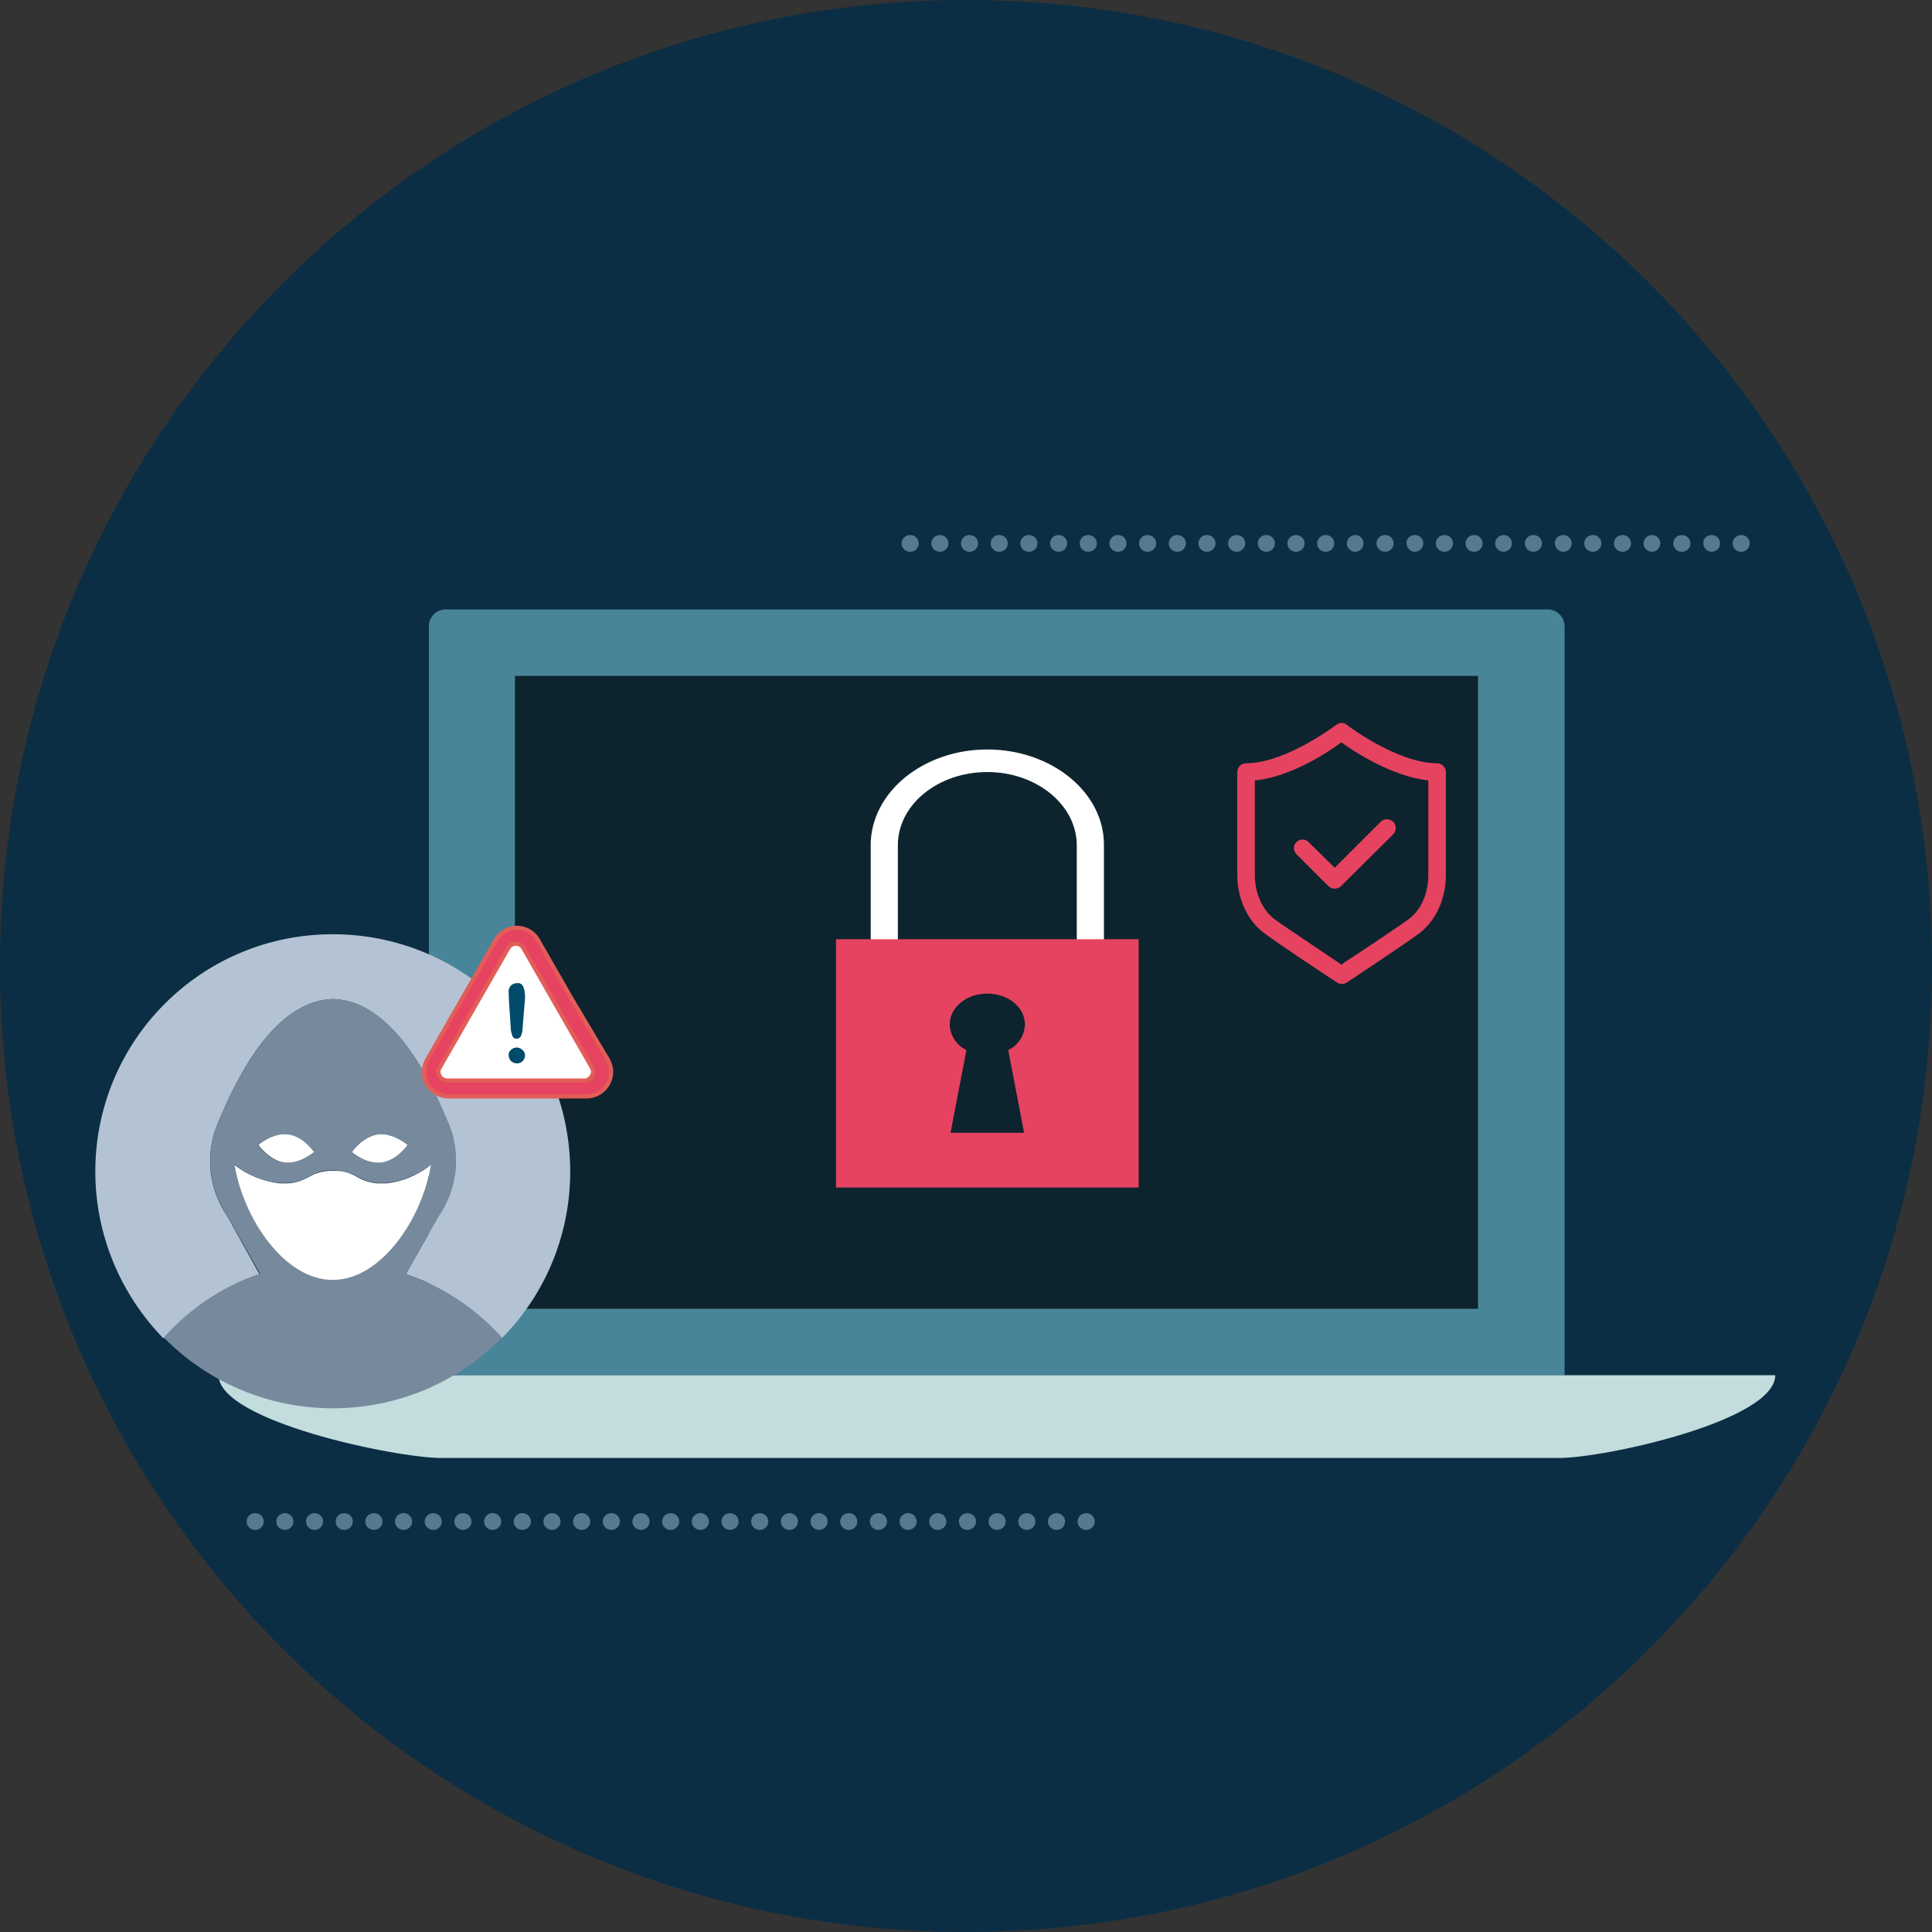 <?xml version="1.0" encoding="UTF-8"?> <!-- Generator: Adobe Illustrator 25.0.1, SVG Export Plug-In . SVG Version: 6.00 Build 0) --> <svg xmlns="http://www.w3.org/2000/svg" xmlns:xlink="http://www.w3.org/1999/xlink" id="Layer_1" x="0px" y="0px" width="462.2px" height="462.2px" viewBox="0 0 462.2 462.2" style="enable-background:new 0 0 462.2 462.2;" xml:space="preserve"><rect x="0" y="0" width="462.2" height="462.2" fill="#333333" stroke="none"/> <style type="text/css"> .st0{fill:#0B2E44;} .st1{fill:#488599;} .st2{fill:#0D242E;} .st3{fill:#C3DCDE;} .st4{fill:#FFFFFF;} .st5{fill:#E64360;} .st6{fill:#B4C3D3;} .st7{fill:#778A9D;} .st8{fill:#E64360;stroke:#E35D58;stroke-miterlimit:10;} .st9{fill:#004B69;} .st10{opacity:0.5;} .st11{fill:#A2C3DC;} </style> <path id="header-image-no-diagonal-1_1x-a" class="st0" d="M231.1,0L231.1,0c127.6,0,231.1,103.5,231.1,231.1l0,0 c0,127.6-103.5,231.1-231.1,231.1l0,0C103.5,462.2,0,358.7,0,231.1l0,0C0,103.5,103.5,0,231.1,0z"></path> <path class="st1" d="M370.3,145.8H106.6c-2.2,0-4,1.8-4,4V329h271.7V149.9C374.3,147.6,372.5,145.8,370.3,145.8 C370.3,145.8,370.3,145.8,370.3,145.8z"></path> <rect x="123.2" y="161.7" class="st2" width="230.4" height="151.4"></rect> <path class="st3" d="M105.6,348.8H373c10.9,0,51.7-8.9,51.7-19.8H52.3C52.3,340,94.7,348.8,105.6,348.8z"></path> <path class="st4" d="M236.2,179.3c-15.4,0-27.9,10.3-27.9,22.9v25.7c0.3,1.8,2.1,3,3.9,2.6c1.3-0.3,2.4-1.3,2.6-2.6v-25.7 c0-9.7,9.6-17.5,21.4-17.5s21.4,7.9,21.4,17.5v30.5c0.3,1.8,2.1,3,3.9,2.6c1.3-0.3,2.4-1.3,2.6-2.6v-30.5 C264.2,189.6,251.6,179.3,236.2,179.3z"></path> <rect x="200" y="224.7" class="st5" width="72.4" height="59.4"></rect> <path class="st2" d="M245.2,245.1c0-4.1-4-7.4-9-7.4s-9,3.3-9,7.4c0.1,2.6,1.6,5,4,6.1l-3.8,19.8H245l-3.8-19.8 C243.6,250.1,245.1,247.7,245.2,245.1z"></path> <path class="st6" d="M79.6,223.5c-31.4,0-56.8,25.4-56.8,56.8c0,14.9,5.9,29.2,16.3,39.9c6.2-7,14.1-12.3,23-15.3L54.4,291 c-3.8-5.5-5.1-12.4-3.4-19c0.2-0.9,0.5-1.7,0.8-2.5c5.5-13.7,14.6-30.1,27.9-30.5c13.2,0.4,22.4,16.8,27.9,30.5 c0.3,0.8,0.6,1.7,0.8,2.5c1.6,6.5,0.4,13.4-3.5,19l-7.8,13.8c8.9,3,16.8,8.3,23,15.3c22-22.3,21.7-58.3-0.6-80.3 C108.9,229.3,94.6,223.5,79.6,223.5L79.6,223.5z"></path> <path class="st7" d="M97.1,304.8l7.8-13.8c3.8-5.5,5.1-12.4,3.5-19c-0.2-0.9-0.5-1.7-0.8-2.5c-5.5-13.7-14.6-30.1-27.9-30.5 c-13.2,0.4-22.4,16.8-27.9,30.5c-0.3,0.8-0.6,1.7-0.8,2.5c-1.6,6.5-0.4,13.4,3.4,18.9l7.8,13.8c-8.9,3-16.8,8.3-23,15.3 c22,22.3,57.9,22.6,80.3,0.6c0.2-0.2,0.4-0.4,0.6-0.6C113.8,313.1,105.9,307.8,97.1,304.8z M90.4,271.4c3.7-0.5,7.1,2.5,7.1,2.5 s-2.6,3.7-6.2,4.2s-7.1-2.5-7.1-2.5S86.7,271.8,90.4,271.4z M68.8,271.4c3.7,0.5,6.2,4.2,6.2,4.2s-3.4,3-7.1,2.5s-6.2-4.2-6.2-4.2 S65.2,270.9,68.8,271.4L68.8,271.4z M79.6,306.1c-11.7,0-21.4-14.9-23.5-27.5c3.1,2.4,6.8,4,10.7,4.4h2.1c1.8-0.1,3.6-0.7,5.1-1.6 c1.5-0.9,3.2-1.4,4.9-1.4v0c0.2,0,0.5,0,0.7,0s0.5,0,0.8,0v0c1.7,0.1,3.4,0.5,4.9,1.4c1.6,0.9,3.3,1.5,5.1,1.6h2.1 c3.9-0.5,7.6-2,10.7-4.4C101,291.3,91.3,306.1,79.6,306.1L79.6,306.1z"></path> <path class="st4" d="M90.4,283.1c-1.8-0.1-3.6-0.7-5.1-1.6c-1.5-0.9-3.2-1.4-4.9-1.4v0c-0.2,0-0.5,0-0.8,0s-0.5,0-0.7,0v0 c-1.7,0.1-3.4,0.5-4.9,1.4c-1.6,0.9-3.3,1.5-5.1,1.6h-2.1c-3.9-0.5-7.6-2-10.7-4.4c2.1,12.6,11.8,27.5,23.5,27.5 s21.5-14.9,23.5-27.5c-3.1,2.4-6.8,4-10.7,4.4H90.4z"></path> <path class="st4" d="M68.9,271.4c-3.7-0.5-7.1,2.5-7.1,2.5s2.6,3.7,6.2,4.2s7.1-2.5,7.1-2.5S72.5,271.8,68.9,271.4z"></path> <path class="st4" d="M90.4,271.4c-3.7,0.5-6.2,4.2-6.2,4.2s3.4,3,7.1,2.5s6.2-4.2,6.2-4.2S94,270.9,90.4,271.4z"></path> <path class="st5" d="M321,235.4c-0.4,0-0.8-0.1-1.2-0.4l-2.3-1.5c-1.2-0.8-11.5-7.6-15.1-10.3c-4-3-6.4-8.2-6.4-14v-24.5 c0-1.1,0.9-2.1,2.1-2.1c9.6,0,21.5-9.2,21.6-9.2c0.7-0.6,1.8-0.6,2.5,0l0,0c0.1,0.1,12.1,9.2,21.6,9.2c1.1,0,2.1,0.9,2.1,2.1v0v24.6 c0,5.8-2.4,11-6.4,14c-3.6,2.7-14,9.5-15.1,10.3l-2.3,1.5C321.8,235.3,321.4,235.4,321,235.4z M300.2,186.7v22.6 c0,4.4,1.8,8.4,4.7,10.6c3.6,2.6,14.5,9.8,14.9,10.1l1.1,0.8l1.1-0.8c0.5-0.3,11.4-7.5,15-10.1c3-2.2,4.7-6.2,4.7-10.6v-22.6 c-8.5-0.9-17.5-6.7-20.8-9.1C317.7,180,308.7,185.9,300.2,186.7L300.2,186.7z"></path> <path class="st5" d="M319.3,212.6c-0.6,0-1.1-0.2-1.5-0.6l-7.6-7.6c-0.8-0.8-0.9-2.1-0.1-2.9c0.8-0.8,2.1-0.9,2.9-0.1 c0,0,0.1,0.1,0.1,0.1l6.2,6.1l11-11c0.8-0.8,2.1-0.8,3,0c0.8,0.8,0.8,2.1,0,3l0,0L320.8,212C320.4,212.4,319.8,212.6,319.3,212.6z"></path> <path class="st4" d="M127,225.9c-1.1-1.9-3.6-2.5-5.5-1.4c-0.6,0.3-1.1,0.8-1.4,1.4l-16.5,28.5c-1.1,1.9-0.4,4.4,1.5,5.5 c0.6,0.3,1.3,0.5,2,0.5h33c2.2,0,4-1.8,4-4c0-0.7-0.2-1.4-0.5-2L127,225.9z"></path> <path class="st8" d="M136.9,239.2l-8.2-14.3c-1.6-2.8-5.2-3.8-8-2.1c-0.9,0.5-1.6,1.3-2.1,2.1l-8.2,14.3l-8.2,14.3 c-1.6,2.8-0.7,6.4,2.2,8c0.9,0.5,1.9,0.8,2.9,0.8h33c3.2,0,5.9-2.6,5.9-5.9c0-1-0.3-2-0.8-2.9L136.9,239.2z M140,258.5h-33 c-1.1,0-2.1-0.9-2.1-2.1c0-0.4,0.1-0.7,0.3-1l8.2-14.3l8.2-14.3c0.6-1,1.8-1.3,2.8-0.8c0.3,0.2,0.6,0.4,0.8,0.8l8.2,14.3l8.2,14.3 c0.6,1,0.2,2.2-0.8,2.8C140.7,258.4,140.4,258.5,140,258.5L140,258.5z"></path> <path class="st9" d="M123.6,250.6c-0.5,0-1,0.2-1.4,0.6c-0.4,0.4-0.6,0.8-0.5,1.3c0,0.5,0.2,1,0.6,1.4c0.4,0.3,0.9,0.5,1.4,0.5 c0.5,0,1-0.2,1.3-0.5c0.4-0.4,0.6-0.9,0.6-1.4c0-0.5-0.2-1-0.6-1.3C124.6,250.8,124.1,250.6,123.6,250.6z"></path> <path class="st9" d="M123.7,235.2c-0.5,0-1.1,0.2-1.5,0.6c-0.4,0.5-0.6,1-0.5,1.6c0,0.5,0,1.4,0.1,2.6l0.4,6.1 c0,0.6,0.2,1.2,0.4,1.8c0.2,0.4,0.5,0.6,1,0.6c0.4,0,0.8-0.2,1-0.6c0.2-0.5,0.4-1.1,0.4-1.7l0.5-6.2c0.1-0.6,0.1-1.1,0.1-1.7 c0-0.7-0.1-1.5-0.4-2.2C124.9,235.4,124.3,235.1,123.7,235.2z"></path> <g class="st10"> <path class="st11" d="M153.4,362h-0.1c-1.1,0-2,0.9-2,2s0.9,2,2,2h0.1c1.1,0,2-0.9,2-2S154.5,362,153.4,362z"></path> <path class="st11" d="M125,362h-0.1c-1.1,0-2,0.9-2,2c0,1.1,0.9,2,2,2c0,0,0,0,0.1,0c1.1,0,2-0.9,2-2S126.1,362,125,362L125,362z"></path> <path class="st11" d="M110.8,362h-0.1c-1.1,0-2,0.9-2,2c0,1.1,0.9,2,2,2c0,0,0,0,0.1,0c1.1,0,2-0.9,2-2S111.9,362,110.8,362 L110.8,362z"></path> <path class="st11" d="M146.3,362h-0.1c-1.1,0-2,0.9-2,2c0,1.1,0.9,2,2,2c0,0,0,0,0.1,0c1.1,0,2-0.9,2-2S147.4,362,146.3,362 L146.3,362z"></path> <path class="st11" d="M103.7,362h-0.1c-1.1,0-2,0.9-2,2s0.9,2,2,2h0.1c1.1,0,2-0.9,2-2S104.8,362,103.7,362z"></path> <path class="st11" d="M139.2,362h-0.1c-1.1,0-2,0.9-2,2s0.9,2,2,2h0.1c1.1,0,2-0.9,2-2S140.3,362,139.2,362z"></path> <path class="st11" d="M132.1,362H132c-1.1,0-2,0.9-2,2c0,1.1,0.9,2,2,2c0,0,0,0,0.1,0c1.1,0,2-0.9,2-2S133.2,362,132.1,362 L132.1,362z"></path> <path class="st11" d="M117.9,362h-0.1c-1.1,0-2,0.9-2,2s0.9,2,2,2h0.1c1.1,0,2-0.9,2-2S119,362,117.9,362z"></path> <path class="st11" d="M68.2,362h-0.1c-1.1,0-2,0.9-2,2s0.9,2,2,2h0.1c1.1,0,2-0.9,2-2S69.3,362,68.2,362z"></path> <path class="st11" d="M75.3,362h-0.1c-1.1,0-2,0.9-2,2c0,1.1,0.9,2,2,2c0,0,0,0,0.1,0c1.1,0,2-0.9,2-2S76.4,362,75.3,362L75.3,362z "></path> <path class="st11" d="M61.1,362H61c-1.1,0-2,0.9-2,2c0,1.1,0.9,2,2,2c0,0,0,0,0.1,0c1.1,0,2-0.9,2-2S62.2,362,61.1,362L61.1,362z"></path> <path class="st11" d="M96.6,362h-0.1c-1.1,0-2,0.9-2,2c0,1.1,0.9,2,2,2c0,0,0,0,0.1,0c1.1,0,2-0.9,2-2S97.7,362,96.6,362L96.6,362z "></path> <path class="st11" d="M82.4,362h-0.1c-1.1,0-2,0.9-2,2s0.9,2,2,2h0.1c1.1,0,2-0.9,2-2S83.5,362,82.4,362z"></path> <path class="st11" d="M89.5,362h-0.1c-1.1,0-2,0.9-2,2c0,1.1,0.9,2,2,2c0,0,0,0,0.1,0c1.1,0,2-0.9,2-2S90.6,362,89.5,362L89.5,362z "></path> <path class="st11" d="M259.9,362h-0.1c-1.1,0-2,0.9-2,2s0.9,2,2,2h0.1c1.1,0,2-0.9,2-2S261,362,259.9,362z"></path> <path class="st11" d="M231.5,362h-0.1c-1.1,0-2,0.9-2,2c0,1.1,0.9,2,2,2c0,0,0,0,0.1,0c1.1,0,2-0.9,2-2S232.6,362,231.5,362 L231.5,362z"></path> <path class="st11" d="M224.4,362h-0.1c-1.1,0-2,0.9-2,2s0.9,2,2,2h0.1c1.1,0,2-0.9,2-2S225.5,362,224.4,362z"></path> <path class="st11" d="M217.3,362h-0.1c-1.1,0-2,0.9-2,2c0,1.1,0.9,2,2,2c0,0,0,0,0.1,0c1.1,0,2-0.9,2-2S218.4,362,217.3,362 L217.3,362z"></path> <path class="st11" d="M238.6,362h-0.1c-1.1,0-2,0.9-2,2c0,1.1,0.9,2,2,2c0,0,0,0,0.1,0c1.1,0,2-0.9,2-2S239.7,362,238.6,362 L238.6,362z"></path> <path class="st11" d="M252.8,362h-0.1c-1.1,0-2,0.9-2,2c0,1.1,0.9,2,2,2c0,0,0,0,0.1,0c1.1,0,2-0.9,2-2S253.9,362,252.8,362 L252.8,362z"></path> <path class="st11" d="M210.2,362h-0.1c-1.1,0-2,0.9-2,2s0.9,2,2,2h0.1c1.1,0,2-0.9,2-2S211.3,362,210.2,362z"></path> <path class="st11" d="M245.7,362h-0.1c-1.1,0-2,0.9-2,2s0.9,2,2,2h0.1c1.1,0,2-0.9,2-2S246.8,362,245.7,362z"></path> <path class="st11" d="M188.9,362h-0.1c-1.1,0-2,0.9-2,2s0.9,2,2,2h0.1c1.1,0,2-0.9,2-2S190,362,188.9,362z"></path> <path class="st11" d="M181.8,362h-0.1c-1.1,0-2,0.9-2,2c0,1.1,0.9,2,2,2c0,0,0,0,0.1,0c1.1,0,2-0.9,2-2S182.9,362,181.8,362 L181.8,362z"></path> <path class="st11" d="M174.7,362h-0.1c-1.1,0-2,0.9-2,2s0.9,2,2,2h0.1c1.1,0,2-0.9,2-2S175.8,362,174.7,362z"></path> <path class="st11" d="M203.1,362H203c-1.1,0-2,0.9-2,2c0,1.1,0.9,2,2,2c0,0,0,0,0.1,0c1.1,0,2-0.9,2-2S204.2,362,203.1,362 L203.1,362z"></path> <path class="st11" d="M167.6,362h-0.1c-1.1,0-2,0.9-2,2c0,1.1,0.9,2,2,2c0,0,0,0,0.1,0c1.1,0,2-0.9,2-2S168.7,362,167.6,362 L167.6,362z"></path> <path class="st11" d="M196,362h-0.1c-1.1,0-2,0.9-2,2c0,1.1,0.9,2,2,2c0,0,0,0,0.1,0c1.1,0,2-0.9,2-2S197.1,362,196,362L196,362z"></path> <path class="st11" d="M160.5,362h-0.1c-1.1,0-2,0.9-2,2c0,1.1,0.9,2,2,2c0,0,0,0,0.1,0c1.1,0,2-0.9,2-2S161.6,362,160.5,362 L160.5,362z"></path> </g> <g class="st10"> <path class="st11" d="M310.1,128H310c-1.1,0-2,0.9-2,2s0.9,2,2,2h0.1c1.1,0,2-0.9,2-2S311.2,128,310.1,128z"></path> <path class="st11" d="M281.7,128h-0.1c-1.1,0-2,0.9-2,2c0,1.1,0.9,2,2,2c0,0,0,0,0.1,0c1.1,0,2-0.9,2-2S282.8,128,281.7,128 L281.7,128z"></path> <path class="st11" d="M267.5,128h-0.1c-1.1,0-2,0.9-2,2c0,1.1,0.9,2,2,2c0,0,0,0,0.1,0c1.1,0,2-0.9,2-2S268.6,128,267.5,128 L267.5,128z"></path> <path class="st11" d="M303,128h-0.1c-1.1,0-2,0.9-2,2c0,1.1,0.9,2,2,2c0,0,0,0,0.1,0c1.1,0,2-0.9,2-2S304.1,128,303,128L303,128z"></path> <path class="st11" d="M260.4,128h-0.1c-1.1,0-2,0.9-2,2s0.9,2,2,2h0.1c1.1,0,2-0.9,2-2S261.5,128,260.4,128z"></path> <path class="st11" d="M295.9,128h-0.1c-1.1,0-2,0.9-2,2s0.9,2,2,2h0.1c1.1,0,2-0.9,2-2S297,128,295.9,128z"></path> <path class="st11" d="M288.8,128h-0.1c-1.1,0-2,0.9-2,2c0,1.1,0.9,2,2,2c0,0,0,0,0.1,0c1.1,0,2-0.9,2-2S289.9,128,288.8,128 L288.8,128z"></path> <path class="st11" d="M274.6,128h-0.1c-1.1,0-2,0.9-2,2s0.9,2,2,2h0.1c1.1,0,2-0.9,2-2S275.7,128,274.6,128z"></path> <path class="st11" d="M224.9,128h-0.1c-1.1,0-2,0.9-2,2s0.9,2,2,2h0.1c1.1,0,2-0.9,2-2S226,128,224.9,128z"></path> <path class="st11" d="M232,128h-0.1c-1.1,0-2,0.9-2,2c0,1.1,0.9,2,2,2c0,0,0,0,0.1,0c1.1,0,2-0.9,2-2S233.1,128,232,128L232,128z"></path> <path class="st11" d="M217.8,128h-0.1c-1.1,0-2,0.9-2,2c0,1.1,0.9,2,2,2c0,0,0,0,0.1,0c1.1,0,2-0.9,2-2S218.9,128,217.8,128 L217.8,128z"></path> <path class="st11" d="M253.3,128h-0.1c-1.1,0-2,0.9-2,2c0,1.1,0.9,2,2,2c0,0,0,0,0.1,0c1.1,0,2-0.9,2-2S254.4,128,253.3,128 L253.3,128z"></path> <path class="st11" d="M239.1,128H239c-1.1,0-2,0.9-2,2s0.9,2,2,2h0.1c1.1,0,2-0.9,2-2S240.2,128,239.1,128z"></path> <path class="st11" d="M246.2,128h-0.1c-1.1,0-2,0.9-2,2c0,1.1,0.9,2,2,2c0,0,0,0,0.1,0c1.1,0,2-0.9,2-2S247.3,128,246.2,128 L246.2,128z"></path> <path class="st11" d="M416.6,128L416.6,128c-1.2,0-2.1,0.9-2.1,2s0.9,2,2,2h0.1c1.1,0,2-0.9,2-2S417.7,128,416.6,128z"></path> <path class="st11" d="M388.2,128L388.2,128c-1.2,0-2.1,0.9-2.1,2c0,1.1,0.9,2,2,2c0,0,0,0,0.1,0c1.1,0,2-0.9,2-2 S389.3,128,388.2,128L388.2,128z"></path> <path class="st11" d="M381.1,128L381.1,128c-1.2,0-2.1,0.9-2.1,2s0.9,2,2,2h0.1c1.1,0,2-0.9,2-2S382.2,128,381.1,128z"></path> <path class="st11" d="M374,128L374,128c-1.2,0-2.1,0.9-2,2c0,1.1,0.9,2,2,2s2-0.9,2-2S375.1,128,374,128L374,128z"></path> <path class="st11" d="M395.3,128L395.3,128c-1.2,0-2.1,0.9-2.1,2s0.9,2,2,2s2-0.9,2-2S396.3,128,395.3,128L395.3,128z"></path> <path class="st11" d="M409.5,128L409.5,128c-1.2,0-2.1,0.9-2,2c0,1.1,0.9,2,2,2s2-0.9,2-2S410.6,128,409.5,128L409.5,128z"></path> <path class="st11" d="M366.9,128L366.9,128c-1.2,0-2.1,0.9-2.1,2s0.9,2,2,2h0.1c1.1,0,2-0.9,2-2S368,128,366.9,128z"></path> <path class="st11" d="M402.4,128L402.4,128c-1.2,0-2.1,0.9-2.1,2s0.9,2,2,2h0.1c1.1,0,2-0.9,2-2S403.5,128,402.4,128z"></path> <path class="st11" d="M345.6,128L345.6,128c-1.2,0-2.1,0.9-2.1,2s0.9,2,2,2h0.1c1.1,0,2-0.9,2-2S346.7,128,345.6,128z"></path> <path class="st11" d="M338.5,128L338.5,128c-1.2,0-2.1,0.9-2,2c0,1.1,0.9,2,2,2s2-0.9,2-2S339.6,128,338.5,128L338.5,128z"></path> <path class="st11" d="M331.4,128L331.4,128c-1.2,0-2.1,0.9-2.1,2s0.9,2,2,2h0.1c1.1,0,2-0.9,2-2S332.5,128,331.4,128z"></path> <path class="st11" d="M359.8,128L359.8,128c-1.2,0-2.1,0.9-2.1,2s0.9,2,2,2s2-0.9,2-2S360.8,128,359.8,128L359.8,128z"></path> <path class="st11" d="M324.3,128L324.3,128c-1.2,0-2.1,0.9-2.1,2s0.9,2,2,2s2-0.9,2-2S325.3,128,324.3,128L324.3,128z"></path> <path class="st11" d="M352.7,128L352.7,128c-1.2,0-2.1,0.9-2.1,2c0,1.1,0.9,2,2,2c0,0,0,0,0.1,0c1.1,0,2-0.9,2-2 S353.8,128,352.7,128L352.7,128z"></path> <path class="st11" d="M317.2,128L317.2,128c-1.2,0-2.1,0.9-2.1,2c0,1.1,0.9,2,2,2c0,0,0,0,0.1,0c1.1,0,2-0.9,2-2 S318.3,128,317.2,128L317.2,128z"></path> </g> </svg> 